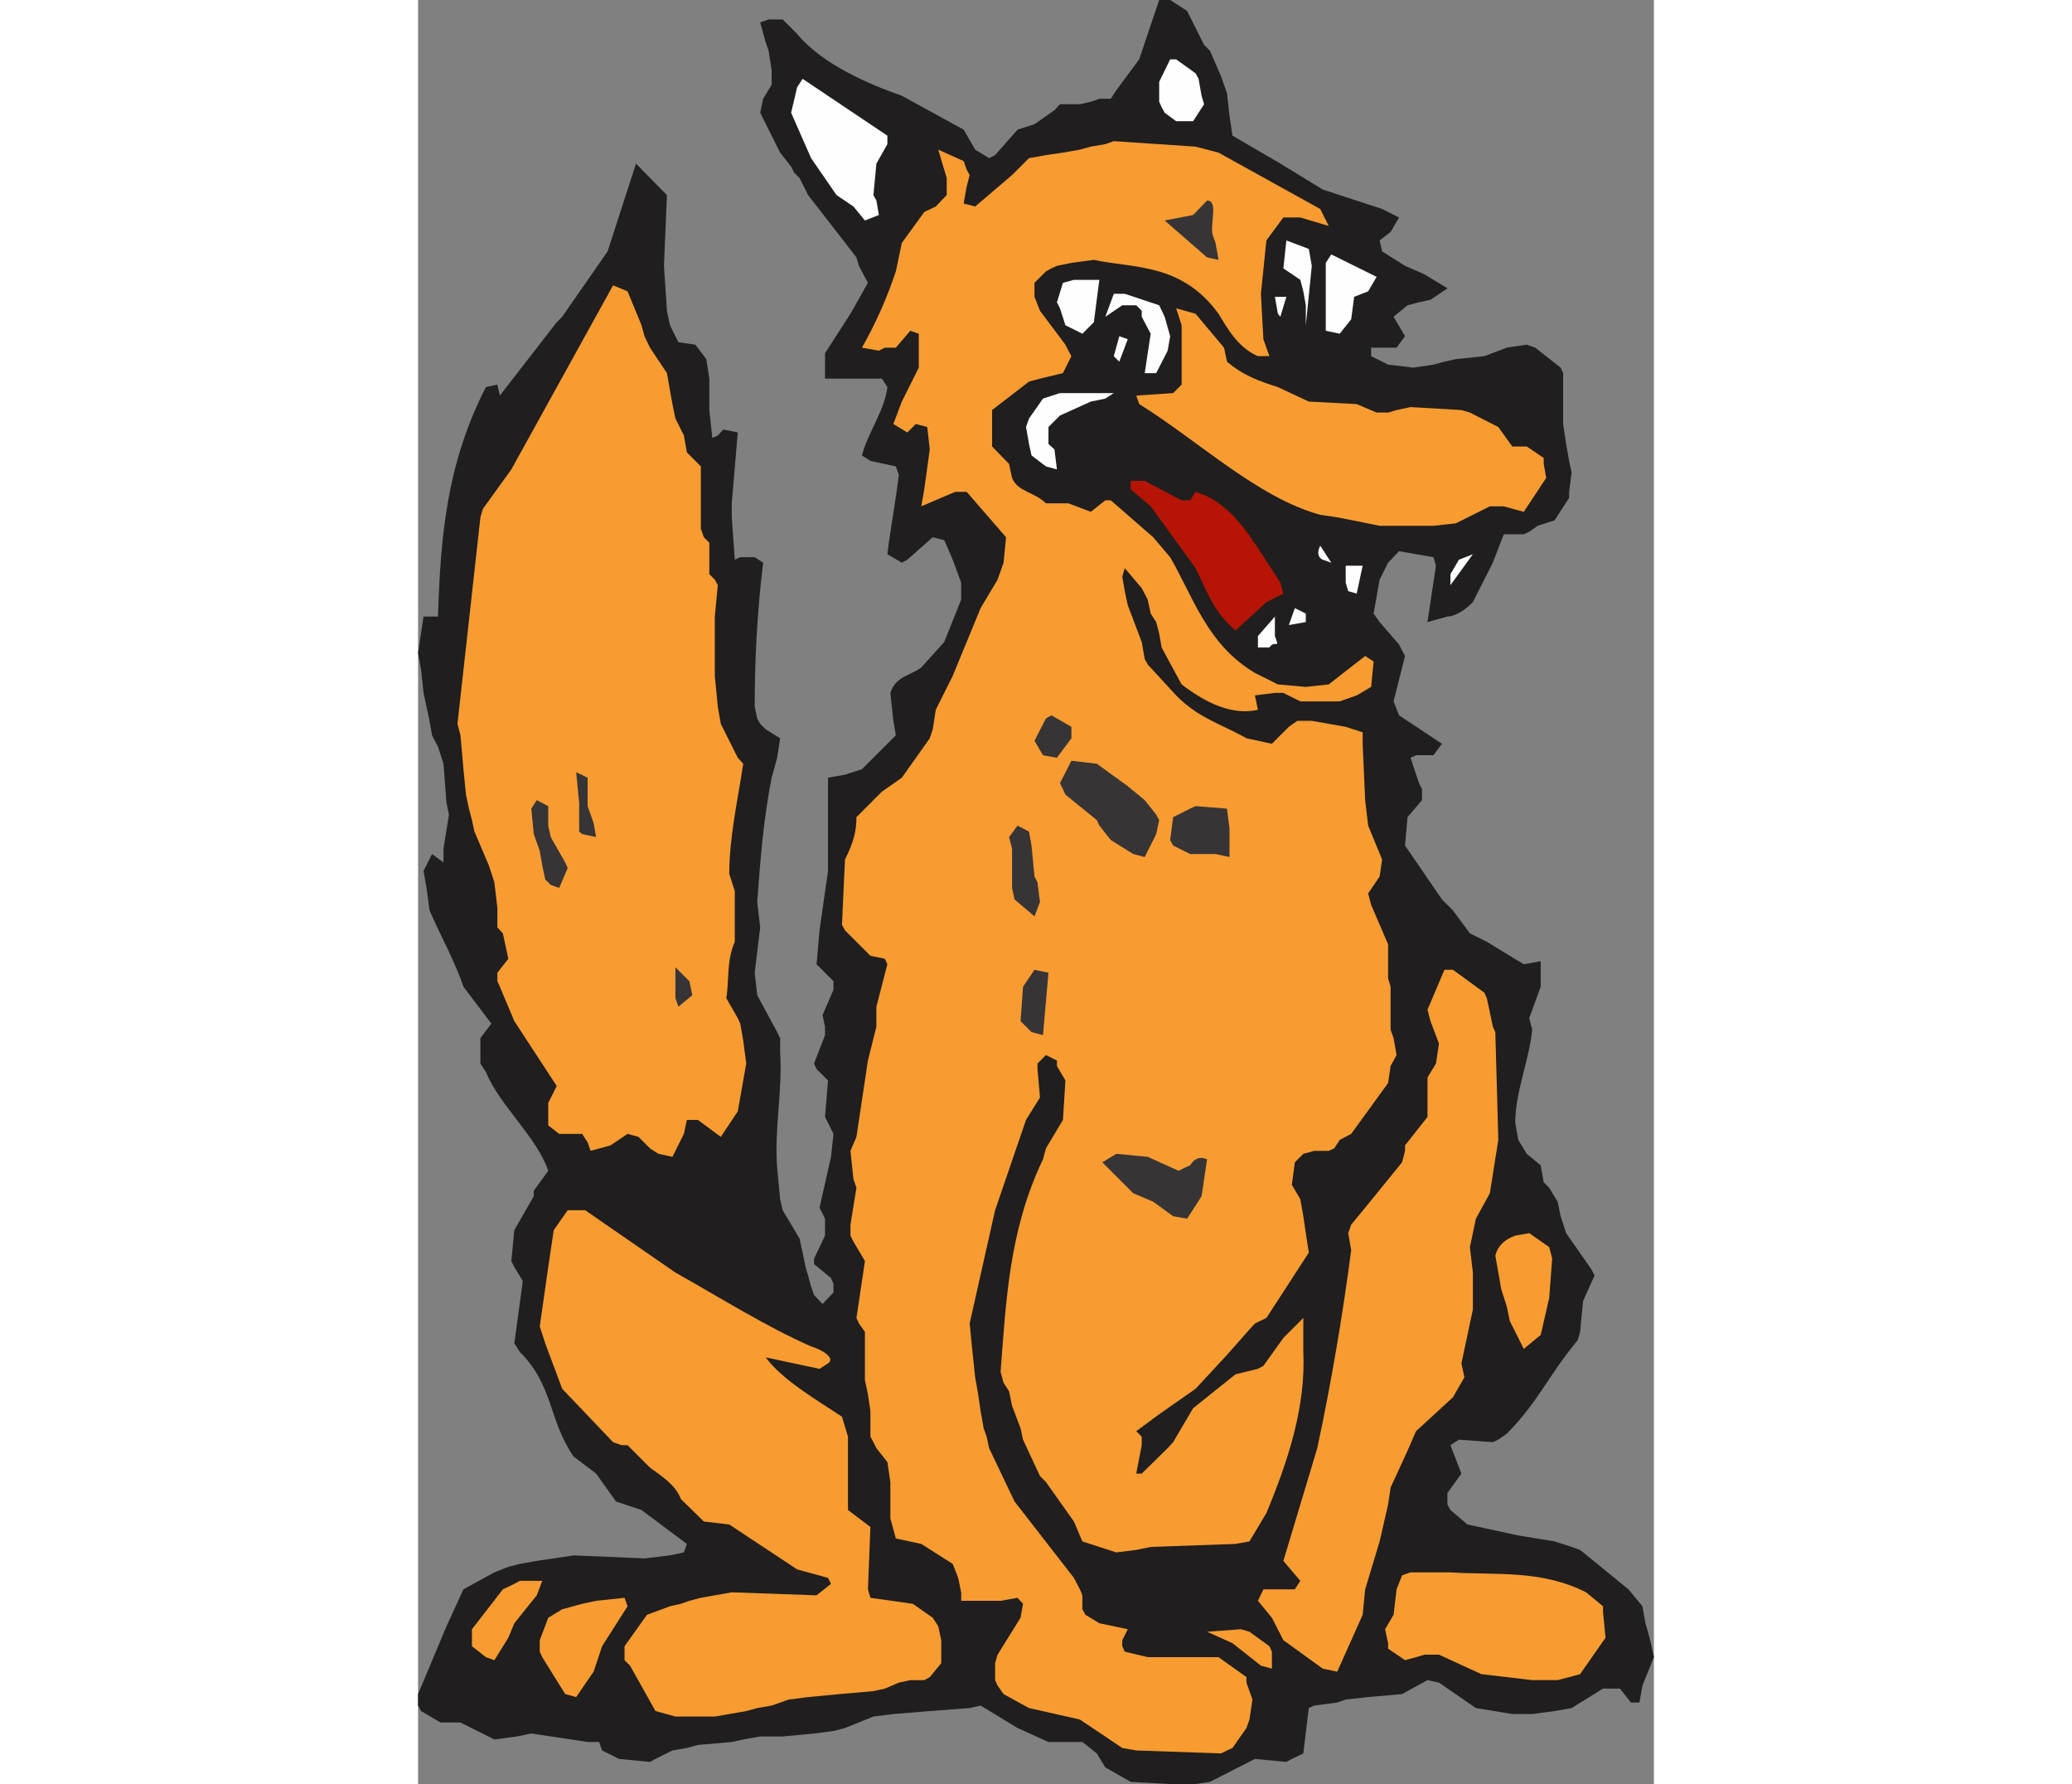 <?xml version="1.0" encoding="UTF-8"?>
<!DOCTYPE svg PUBLIC "-//W3C//DTD SVG 1.1//EN" "http://www.w3.org/Graphics/SVG/1.1/DTD/svg11.dtd">
<!-- Creator: CorelDRAW -->
<svg xmlns="http://www.w3.org/2000/svg" xml:space="preserve" width="7.848in" height="6.757in" version="1.1" style="shape-rendering:geometricPrecision; text-rendering:geometricPrecision; image-rendering:optimizeQuality; fill-rule:evenodd; clip-rule:evenodd"
viewBox="0 0 7847.73 11328.21"
 xmlns:xlink="http://www.w3.org/1999/xlink"
 xmlns:xodm="http://www.corel.com/coreldraw/odm/2003">
 <rect x="0" y="0" width="7847.73" height="11328.21" fill="#808080" stroke="none"/>
 <defs>
  <style type="text/css">
   <![CDATA[
    .fil4 {fill:#FEFEFE}
    .fil3 {fill:#373435}
    .fil1 {fill:#F89C32}
    .fil2 {fill:#F89C32}
    .fil0 {fill:#201E1E}
    .fil5 {fill:#B61405}
   ]]>
  </style>
 </defs>
 <g id="Layer_x0020__x0028_Black_x0020_and_x0020_White_x0029_">
  <g id="_2008556452128">
   <path class="fil0" d="M4813.78 11328.21l-288.19 -15.83 -161.52 -91.84 -53.84 -88.68 -91.85 -72.84 -215.35 0 -196.36 -88.68 -234.35 -142.51 -69.66 15.83 -253.37 19 -231.18 19 -126.68 15.83 -180.52 72.84 -72.84 19 -123.51 15.83 -199.52 19 -142.51 0 -107.67 18.99 -72.84 15.84 -215.36 19 -69.67 18.99 -91.85 15.83 -107.68 53.85 -34.84 18.99 -196.35 -18.99 -107.68 -53.85 -18.99 -53.83 -72.84 0 -357.87 -53.84 -91.85 19 -142.51 18.99 -215.35 -107.67 -126.69 0 -123.51 -72.84 -19.01 -34.84 0 -72.84 180.53 -430.7 107.67 -234.36 196.35 -107.67 88.68 -34.84 72.84 -19.01 107.68 -18.99 107.67 -15.83 126.68 -19 449.72 19 161.51 -19 88.68 -19 19 -53.84 -288.2 -215.36 -161.52 -53.84 -126.67 -177.34 -142.51 -107.68c-161.52,-234.35 -126.68,-449.71 -342.03,-665.06l-34.83 -53.83 53.84 -395.88 -53.84 -88.67 -19 -38.01 19 -196.35 123.51 -215.36 0 -34.83 91.84 -126.67c-72.83,-215.36 -307.19,-411.71 -395.87,-627.06l-34.83 -53.85 0 -161.51 69.67 -91.85 -177.35 -234.35c-53.84,-161.52 -145.68,-323.04 -215.36,-484.54l-18.99 -142.51 -19 -107.67 53.84 -107.68 72.84 53.84 0 -88.68 34.84 -215.36 -15.83 -72.84 -19 -250.19 -34.83 -107.68 -38.01 -72.84 -15.84 -91.84 -18.99 -88.68 -19 -88.68 -15.83 -145.67 -19.01 -107.68 34.84 -231.19 91.85 0c15.83,-503.54 53.84,-969.09 304.02,-1456.79l72.84 -15.83 15.83 69.67 361.04 -465.55 34.83 -34.83 288.2 -414.87 180.51 -557.39 161.52 164.69 34.84 34.83 -19 449.71 19 285.03 19 91.84 53.83 107.68 107.68 15.83 69.67 91.85 19 123.51 0 199.52 18.99 177.35 34.84 -15.83 34.83 -38 91.85 19 -38 449.71 0 88.68 18.99 269.19 34.84 -15.83 91.84 0 53.85 34.83c-38.01,304.03 -53.85,611.22 -53.85,915.26l15.84 72.84 19 34.84 34.84 34.83 91.84 57.01 -19 123.51 -34.83 126.68c-53.84,269.19 -72.84,538.38 -91.85,788.57l19 161.51 -34.84 288.2 15.84 142.51 126.67 234.35 19 38.01 0 88.67c15.84,250.19 -38,484.54 -19,734.74l19 199.52 15.84 69.67 107.67 180.51 19 88.68 19.01 91.85 15.83 53.83 18.99 69.67 19 53.84 53.84 57.01 69.67 -72.84 0 -53.84 -15.83 -38 -107.68 -88.68 0 -34.84 69.67 -145.67 0 -107.68 -34.83 -69.67 72.83 -323.03 15.83 -145.68 -34.83 -69.67 -19 -38 19 -231.19 -72.84 -72.84 -15.83 -34.84 69.67 -180.51 0 -53.84 -15.83 -72.84 69.67 -161.52 0 -53.83 -107.68 -107.68 19.01 -215.35 53.83 -376.86 0 -250.19 0 -126.68 0 -215.36 107.68 -19 107.68 -34.84 215.36 -215.36 -15.83 -91.84 -19.01 -177.35c34.84,-107.68 126.68,-107.68 196.35,-161.51l145.68 -161.52 107.67 -269.19 0 -107.68 -53.84 -145.67 -38 -88.68 -15.83 -34.84 -72.84 -18.99 -161.52 142.51 -34.83 18.99 -91.85 -53.84c19,-161.51 53.85,-342.03 72.84,-503.55l-18.99 -53.84 -161.52 -34.83 -53.84 -34.84c38,-145.68 145.67,-288.19 161.51,-433.87l-34.83 -53.85 -34.84 0 -110.84 0 -215.36 0 0 -161.51 161.52 -250.19 110.84 -196.35 -57.01 -107.68 -15.83 -53.84 -307.19 -395.87 -53.85 -107.68 -34.83 -34.84 -19.01 -38 -69.67 -88.68 -126.67 -253.35 19 -88.68 53.84 -88.68 0 -91.84 -19 -123.52 -19 -53.84 -34.84 -126.67 53.84 -19 88.68 0 91.85 91.85c161.51,196.35 465.54,323.03 665.06,392.7l392.7 215.35 72.84 126.68 88.67 53.85 38 -19.01 142.51 -161.52 107.68 -34.83 126.67 -88.68 34.83 -38 126.69 0 69.67 -15.83 53.84 -19 72.84 0 34.83 -53.84 145.68 -196.35 126.68 -376.87 69.67 0 107.68 69.67 107.67 215.36 38.01 38 69.67 161.52 38 107.68 15.84 142.51 19 126.68 304.02 177.34 269.19 164.69 376.87 123.51 107.67 53.83 -53.84 91.85 -69.67 53.83 15.83 69.67 145.68 91.85 123.51 53.84 145.68 88.68 -107.68 72.83 -72.84 15.83 -72.83 19 -88.68 72.84 72.84 123.51 -53.85 72.84 -161.51 0 0 53.84 107.67 53.84 161.52 18.99 126.68 -18.99 69.67 -19 72.84 -15.83 180.51 -19 142.51 -53.84 126.67 -19 53.85 19 161.51 126.67 15.83 34.84 0 323.03 19.01 126.68 19 107.68 15.83 72.84 -15.83 123.51 0 38 -91.85 142.51 -107.68 34.84 -53.84 38 -34.83 15.83 -126.67 0 -69.67 180.51 -126.69 250.19c-34.83,38 -107.67,91.84 -161.51,91.84l-126.68 34.84 53.84 -357.87 -15.83 -53.83 -218.52 -38 -69.67 72.83 -53.83 107.68 -38 215.36 38 53.84 123.51 142.51 19 38 19.01 34.84 -72.84 288.19 34.83 88.67 272.36 180.53 -53.84 72.84 -110.84 0 -34.84 15.83 53.84 161.52 19 38.01 0 69.67 -91.84 107.67 -15.83 180.52 234.35 342.03 69.67 69.67 107.68 145.67 107.67 53.84 234.36 142.51 107.67 -19 0 161.52 -72.84 199.52 19 72.83c-19,196.36 -107.68,392.7 -107.68,592.22l19 107.67 53.83 88.68 88.68 72.84 19.01 107.68 34.83 34.84 53.85 88.68 18.99 91.84 34.84 107.68 161.52 231.19 18.99 38 -72.84 161.52 -18.99 196.35 -15.84 53.83c-180.52,215.36 -253.35,395.87 -449.71,592.22l-53.84 38.01 -34.83 15.84 -215.36 -15.84 -53.85 34.83 69.68 180.52 -88.68 123.51 0 72.84 18.99 34.83 107.68 91.85 323.03 69.67 231.19 38 107.67 34.84 53.85 19 307.19 250.19 88.68 107.68 19 107.68 15.83 53.84 19 72.84 19.01 88.68 -72.84 180.51 -19.01 107.68 -53.83 0 -69.67 -88.68 -107.68 0 -199.52 123.51 -107.67 19 -142.51 19 -126.68 0 -231.19 -38.01 -234.35 -161.51 -72.84 -15.83 -161.52 88.67 -215.35 19 -142.51 15.83 -53.84 19 -145.68 19 -34.83 15.83 -34.84 288.2 -72.84 34.84 -34.83 18.99 -199.52 -18.99 -285.03 145.67 -107.68 15.83 -107.68 0z"/>
   <path class="fil1" d="M4560.42 11112.86l-88.67 -15.83 -269.19 -180.51 -323.04 -72.84 -161.51 -88.68 -38.01 -53.84 -15.83 -34.83 0 -107.68 15.83 -53.83 145.68 -234.36 15.83 -88.67 -34.84 -38.01 -107.68 19 -250.19 0 0 -53.83 -18.99 -91.85 -34.84 -88.68 -199.52 -126.67 -161.51 -34.83 -34.84 -126.67 0 -231.19 -19 -126.68 -69.67 -88.68 -18.99 -38 -19 -34.84 0 -161.52 -15.83 -107.67 -19.01 -88.68 0 -307.19 -38 -53.84 -15.83 -34.84 53.83 -361.04 -72.84 -123.51 -18.99 -38 0 -69.67 38 -234.36 -19.01 -53.83 -18.99 -180.53 38 -88.67 72.84 -484.54 53.83 -215.36 0 -126.67 69.67 -269.19 -15.83 -34.84 -91.84 -19 -161.52 -161.51 -19 -34.84 19 -414.86c53.83,-107.67 72.84,-177.34 72.84,-269.19l161.52 -161.52 126.67 -88.67 177.34 -250.19 19.01 -57.01 19 -123.51 107.67 -215.36 177.35 -430.71 107.67 -180.52 38.01 -107.68 15.83 -161.51 -250.18 -288.2 -72.84 0 -215.36 91.85 19 -107.68 34.83 -253.35 -15.83 -142.51 -72.84 -19 -53.84 53.84 -88.67 -53.84 53.83 -142.51 107.68 -215.36 0 -215.35 -53.84 -19 -91.84 107.68 -69.68 0 -38 19 -107.67 -19c91.84,-161.52 161.51,-323.03 215.36,-484.54l38 -180.52 142.51 -196.35 72.84 -34.84 69.67 -72.84 0 -107.68 -53.84 -180.52 161.51 72.84 19 53.85 19.01 34.83 -19.01 72.84 -19 107.67 72.84 19.01 234.35 -199.52 107.67 -107.67 107.68 -19.01 107.67 -15.83 107.68 -19 69.67 -18.99 91.84 -15.83 53.83 -19.01 519.39 34.84 145.68 38 646.05 357.87 53.84 107.67 -180.52 -53.84 -107.67 0 -107.68 145.68 -34.83 338.87 15.83 288.19 38 107.68 -72.84 0c-126.68,-53.84 -196.35,-180.52 -250.19,-269.19 -234.36,-323.03 -541.55,-288.19 -791.75,-342.03l-142.51 19 -91.84 19 -34.84 15.83 -34.83 19 -72.84 72.84 0 88.68 34.83 88.68 161.52 215.35 19.01 38.01 18.99 34.83 -53.84 107.68 -145.68 34.83 -69.67 19.01 -234.35 180.51 0 231.19 107.68 110.84 19 88.68c34.83,88.68 142.51,88.68 215.36,161.52l142.51 0 142.51 53.84 91.84 -72.84 34.84 0 269.19 234.36 107.68 126.68c145.68,250.19 234.36,554.22 538.39,734.73l145.67 72.84 177.36 15.83 145.68 -15.83 231.18 -180.51 53.85 34.83 -15.83 161.52 -91.85 53.84 -107.68 38.01 -250.19 0 -107.67 -53.84 -53.84 0 -126.67 15.83 18.99 91.85c-161.51,34.83 -323.03,-38.01 -484.54,-161.52l-126.68 -234.35 -15.83 -88.68 -18.99 -72.84 -34.84 -53.84 -19 -88.68 -38 -72.84 -107.67 -126.67 -15.83 53.83 15.83 91.85 18.99 88.67 88.68 234.36 19.01 107.68 18.99 34.84 180.52 196.35c142.51,145.68 285.03,180.52 446.54,272.36l161.52 34.84 107.67 -107.68 53.85 -38 91.84 0 215.36 38 107.68 34.84 0 72.84 15.83 357.87 19.01 161.51 88.68 215.36 -15.83 107.68 -72.84 107.68 19 72.84 69.67 161.51 38 88.67 0 215.35 15.83 53.85 0 272.35 19.01 53.84 18.99 107.68 -38 69.67 -15.83 107.68 -234.35 323.03 -72.84 38 -34.84 53.85 -34.83 15.83 -91.85 0 -69.67 19 -53.83 53.84 -19 142.51 53.83 91.85 19 107.67 15.84 107.68 19 123.51 -269.2 414.88 -72.83 34.84 -34.84 38 -142.51 161.51 -199.52 215.35 -231.19 161.52 -145.68 107.68 34.84 34.83 0 53.84 -34.84 180.52 34.84 0 164.68 -161.52 34.84 -38 126.68 -215.36 269.19 -215.36 142.51 -34.84 34.84 -19 126.68 -177.35 126.67 -126.67 0 215.35c15.84,342.03 -91.85,680.9 -234.36,1022.93l-107.67 180.52 -88.68 15.83 -538.38 19 -91.85 19 -126.68 15.83 -215.35 -69.68 -53.84 -126.68 -177.34 -250.19 -38.01 -38 -107.67 -231.19 -15.83 -72.84 -53.84 -142.51 -19 -91.85 -34.83 -53.84 -19 -69.67c34.83,-449.71 53.84,-899.42 269.19,-1349.12l19 -69.67 107.67 -180.52 15.83 -250.19 -53.83 -91.85 0 -34.83 -69.67 -34.84 -53.85 53.83 0 34.84 15.83 180.51 -88.67 142.51 -196.36 573.22 -161.5 718.9 15.83 161.51 18.99 180.52 18.99 107.68 15.84 107.67 18.99 107.68 19 53.84 15.83 72.84 161.52 338.86 376.86 484.54 38.01 72.84 15.83 38 0 88.68 19 34.84 88.68 53.84 180.51 38 -34.83 69.67 0 38.01 15.83 34.83 145.67 34.84 449.72 0 177.34 126.67 0 34.84 38.01 107.67 -19 126.68 -19 53.84 -88.67 126.67 -34.84 15.83 -38 19.01 -538.39 -19.01z"/>
   <path class="fil2" d="M1634.16 10897.5l-126.68 -34.83 -161.52 -288.19 -34.84 -34.83 0 -88.68 142.51 -199.52 145.68 -53.84 69.67 -15.83 53.84 -19.01 72.83 -19 88.68 -15.83 107.68 -18.99 538.38 18.99 91.84 -72.84 -19 -38 -196.35 -53.83 -430.71 -285.03 -161.52 -19 -145.68 -142.51c-34.83,-91.84 -123.51,-145.67 -196.35,-199.52l-142.51 -142.51 -38 0 -53.84 -18.99 -323.04 -338.88 -107.67 -288.18 -34.84 -107.68 53.84 -376.86 34.84 -234.36 88.68 -126.68 110.84 0 573.22 395.87c288.2,161.52 573.22,342.03 861.41,468.71 53.85,15.83 161.52,69.67 107.68,107.68l-53.83 34.83 -342.03 -72.84c107.68,145.68 323.03,269.2 484.54,376.87l38 126.67 0 465.54 142.51 107.68 -15.83 395.87 15.83 53.84 269.19 38.01 126.68 88.67 34.84 53.84 18.99 88.67 0 145.68 -72.84 88.68 -34.83 19.01 -88.68 0 -72.84 15.83 -88.68 38 -72.83 15.84 -215.36 18.99 -199.52 19 -123.52 15.83 -107.67 38 -91.85 15.83 -69.67 19 -107.68 19 -91.85 15.83 -250.19 0z"/>
   <polygon class="fil2" points="934.26,10754.99 788.58,10520.64 772.74,10485.8 772.74,10412.96 826.58,10270.45 915.26,10216.61 1041.94,10181.78 1130.61,10162.77 1311.12,10143.77 1330.13,10197.6 1168.61,10450.97 1114.78,10612.48 1003.93,10773.99 "/>
   <path class="fil2" d="M7074.99 10666.32l-323.03 -38.01 -269.19 -123.51 -91.85 0 -53.84 15.83 -69.67 19 -107.68 -72.84 0 -34.84 -18.99 -88.68 53.84 -91.84 18.99 -161.52 34.84 -88.68 53.84 -18.99 253.35 0c285.03,18.99 573.22,-19 861.42,126.68l107.67 88.67 0 38.01 15.84 161.52 -161.51 231.18 -69.67 19 -72.84 19.01 -161.52 0z"/>
   <path class="fil2" d="M5744.86 10593.48l-250.19 -180.53 -72.84 -142.51 -88.68 -107.68 34.84 -72.84 199.52 0 34.83 -53.83 -107.67 -126.68 215.36 -715.74c88.68,-414.87 161.51,-845.58 215.35,-1257.29l-19 -107.67 19 -53.84 88.67 -107.68 234.36 -288.2 19.01 -72.84 0 -34.83 142.51 -180.51 0 -250.2 53.84 -88.68 19 -126.67 -53.84 -142.51 -19 -72.84 53.84 -126.68 53.84 -126.67 53.83 0 199.52 145.68 15.83 34.83 19 88.68 19.01 91.85 15.83 34.83 19 684.06 -53.84 338.88 -88.68 161.51 -38 180.52 18.99 161.51 0 234.36 -72.83 342.03 18.99 88.68 -72.84 126.68 -234.35 215.36 -53.83 123.51 -107.68 234.35 -15.83 107.68 -53.83 234.35 -91.85 304.03 -15.83 161.52 -161.52 361.03 -91.85 -18.99z"/>
   <polygon class="fil2" points="5352.16,10574.48 5171.65,10431.96 5010.13,10359.12 5225.48,10343.29 5279.32,10359.12 5406,10450.97 5421.84,10485.8 5421.84,10593.48 "/>
   <polygon class="fil2" points="430.71,10520.64 342.03,10450.97 342.03,10343.29 538.39,10089.93 611.23,10055.09 646.07,10036.1 788.58,10036.1 753.75,10127.93 611.23,10305.28 573.23,10397.13 484.55,10539.64 "/>
   <path class="fil2" d="M7021.15 8563.45l-88.68 -177.34 -19 -91.85 -34.83 -107.68 -19 -107.68 -19 -107.67c19,-72.84 72.84,-107.68 126.68,-126.68l88.67 -15.83 126.67 88.68 19 72.83 -19 250.19 -53.84 234.35 -107.67 88.68z"/>
   <path class="fil3" d="M4794.78 7721.04l-126.68 -91.84 -126.67 -53.83 -196.35 -196.36 88.67 -53.84 199.52 19.01 196.36 88.68 38 -19 34.83 -15.84c34.84,-53.83 72.84,-53.83 107.68,-38l-34.84 234.35 -91.84 142.51 -88.68 -15.84z"/>
   <path class="fil2" d="M1526.48 7325.17l-53.84 -34.83 -72.84 -72.84 -69.67 -19 -107.67 72.84 -126.68 34.83 -19 -53.83 -34.84 -53.84 -145.67 0 -69.68 -53.84 0 -142.51 53.85 -107.68 -269.19 -411.7 -91.85 -218.52 -15.83 -34.84 0 -53.84 69.67 -88.68 -34.83 -161.52 -34.84 -38 0 -123.5 -19 -161.52 -34.83 -107.68 -91.85 -215.34 -15.83 -72.84 -18.99 -72.84 -19.01 -88.68 -15.83 -161.52 -18.99 -215.36 -19 -72.83 145.68 -1311.12 15.84 -53.84 180.51 -250.19 646.06 -1168.61 91.84 38 88.68 215.36 19.01 69.67 34.83 72.84 107.68 161.52 19 107.67 15.83 88.68 19 91.85 53.84 107.67 19 107.67 88.67 88.68 0 395.88 19 53.84 34.84 34.83 0 199.52 34.83 34.84 19 34.83 -19 199.52 0 376.87 19 196.35 19.01 107.68 53.83 107.67 53.84 107.68 34.84 38.01c-34.84,231.19 -88.68,465.54 -88.68,699.9l34.83 107.67 0 323.03c-53.84,123.51 -34.83,250.19 -53.84,357.86l72.84 126.69 15.83 34.83 19.01 107.68 18.99 145.67 -53.84 304.03 -107.67 161.52 -145.68 -107.68 -69.67 0 -19 88.68 -72.84 145.68 -88.68 -19.01z"/>
   <polygon class="fil3" points="3895.36,6552.43 3825.69,6482.76 3841.52,6264.25 3914.36,6156.57 4003.04,6175.57 3968.2,6571.44 "/>
   <polygon class="fil3" points="1653.15,6390.92 1634.16,6337.08 1634.16,6140.73 1722.84,6229.41 1741.83,6318.08 "/>
   <polygon class="fil3" points="3914.36,5817.7 3787.68,5710.03 3771.85,5637.19 3771.85,5387 3752.85,5314.16 3806.68,5241.32 3879.52,5279.33 3895.36,5368 3914.36,5564.35 3933.36,5602.36 3949.19,5725.86 "/>
   <polygon class="fil3" points="842.41,5618.19 807.58,5583.35 788.58,5494.67 772.74,5402.84 734.74,5295.17 718.91,5133.65 753.75,5079.81 826.58,5117.81 826.58,5241.32 842.41,5314.16 934.26,5475.68 950.09,5510.51 896.26,5637.19 "/>
   <polygon class="fil3" points="4541.42,5421.84 4398.91,5333.16 4326.07,5241.32 4310.23,5206.49 4110.71,5044.97 4094.88,5010.14 4075.87,4972.13 4148.71,4829.62 4310.23,4848.62 4506.58,4991.13 4614.26,5079.81 4687.11,5171.65 4706.1,5206.49 4687.11,5295.17 4614.26,5440.84 "/>
   <polygon class="fil3" points="5063.97,5421.84 4902.45,5421.84 4794.78,5368 4775.77,5333.16 4794.78,5187.48 4902.45,5133.65 4937.29,5117.81 5136.81,5133.65 5152.65,5260.32 5152.65,5440.84 "/>
   <polygon class="fil3" points="1041.94,5295.17 1022.94,5279.33 1022.94,5098.8 1003.93,4902.46 1076.77,4937.3 1076.77,5117.81 1114.78,5225.48 1130.61,5314.16 "/>
   <polygon class="fil3" points="3968.2,4794.79 3914.36,4702.94 3987.21,4560.43 4022.04,4541.42 4148.71,4614.26 4148.71,4687.1 4056.88,4810.61 "/>
   <path class="fil4" d="M5368 4110.72l-34.84 0 0 -72.84 107.68 -123.52 0 123.52c34.83,91.84 0,18.99 -34.84,72.84l-38 0z"/>
   <path class="fil5" d="M5190.65 4003.04c-145.68,-126.68 -180.51,-250.19 -253.35,-395.87l-285.03 -392.7 -126.67 -107.68 0 -53.83 88.68 0 234.35 123.51 53.83 0 34.84 -53.84 53.83 19.01c199.52,88.67 307.2,288.18 414.88,449.7l69.67 107.68 19 69.68 -107.68 53.83 -196.35 180.52z"/>
   <polygon class="fil4" points="5529.51,3968.21 5567.52,3860.53 5637.19,3895.36 5637.19,3949.2 "/>
   <polygon class="fil4" points="5906.38,3752.85 5890.55,3699.01 5890.55,3591.33 5998.23,3591.33 5960.22,3768.69 "/>
   <polygon class="fil4" points="6555.6,3714.84 6555.6,3645.17 6609.45,3553.33 6698.12,3518.49 "/>
   <path class="fil4" d="M5744.86 3553.33c-34.83,-15.83 -34.83,-53.84 -15.83,-88.68l69.68 107.67 -53.85 -18.99z"/>
   <path class="fil2" d="M6105.9 3337.98l-269.19 -53.84 -107.68 -15.83c-395.87,-107.68 -772.73,-468.71 -1149.61,-703.07l-19 -53.83 234.36 -15.84 53.84 -53.83 0 -53.85 0 -323.03 -34.83 -107.67 123.51 34.83 180.51 215.36 19 88.68c107.68,91.84 215.36,126.68 323.03,161.52l196.36 91.84 304.02 15.83 126.67 53.84 72.84 0 53.84 -15.83 88.68 -18.99 323.04 18.99 53.84 15.83 180.51 91.85 88.68 123.51 91.84 0 107.68 72.84 0 38 15.83 88.68 -142.51 215.36 -126.67 -34.83 -88.68 0 -215.35 107.67 -142.51 15.83 -342.03 0z"/>
   <polygon class="fil4" points="3987.21,2961.11 3895.36,2891.43 3879.52,2818.6 3860.53,2710.92 3879.52,2657.09 3968.2,2530.4 4075.87,2495.56 4417.9,2495.56 4364.07,2530.4 4272.23,2549.4 4075.87,2638.08 4003.04,2710.92 4003.04,2818.6 4041.04,2853.43 4056.88,2980.11 "/>
   <polygon class="fil4" points="4614.26,2368.89 4652.26,2118.7 4595.26,2011.02 4595.26,1973.02 4560.42,1938.18 4471.75,1938.18 4364.07,2011.02 4417.9,1865.34 4487.59,1865.34 4706.1,1938.18 4740.94,2011.02 4775.77,2134.53 4759.94,2226.38 4687.11,2368.89 "/>
   <polygon class="fil4" points="4452.75,2296.05 4417.9,2261.21 4452.75,2134.53 4506.58,2153.53 "/>
   <polygon class="fil4" points="4218.39,2118.7 4110.71,2064.86 4075.87,1957.19 4056.88,1919.17 4094.88,1795.67 4164.55,1776.66 4202.56,1776.66 4326.07,1776.66 4291.23,2045.85 "/>
   <polygon class="fil4" points="5763.87,2099.7 5763.87,1668.99 5798.71,1615.15 6086.89,1757.67 6033.06,1849.5 5944.38,1884.35 5925.38,2026.86 5852.54,2118.7 "/>
   <polygon class="fil4" points="5637.19,2064.86 5637.19,1938.18 5621.35,1849.5 5602.35,1776.66 5494.68,1703.82 5513.68,1526.48 5656.2,1580.31 5675.19,1687.99 "/>
   <polygon class="fil4" points="5475.67,2011.02 5459.83,1992.02 5440.84,1884.35 5513.68,1884.35 "/>
   <path class="fil3" d="M5010.13 1634.15l-269.19 -234.35 180.52 -34.84 88.68 -91.84c72.84,0 19,145.67 34.83,215.36l19 53.83 19.01 107.68 -72.84 -15.83z"/>
   <polygon class="fil4" points="2837.6,1399.8 2764.76,1311.12 2657.09,1238.28 2495.57,1003.93 2368.89,715.74 2406.9,554.22 2441.73,500.38 2980.11,861.42 2980.11,915.26 2910.44,1038.76 2891.45,1238.28 2910.44,1273.12 2926.28,1364.96 "/>
   <polygon class="fil4" points="4813.78,769.57 4740.94,715.74 4721.94,680.9 4706.1,646.06 4706.1,519.39 4775.77,376.87 4813.78,376.87 4937.29,465.54 4956.29,500.38 4975.29,608.06 4991.12,661.9 4921.46,769.57 "/>
  </g>
 </g>
</svg>
